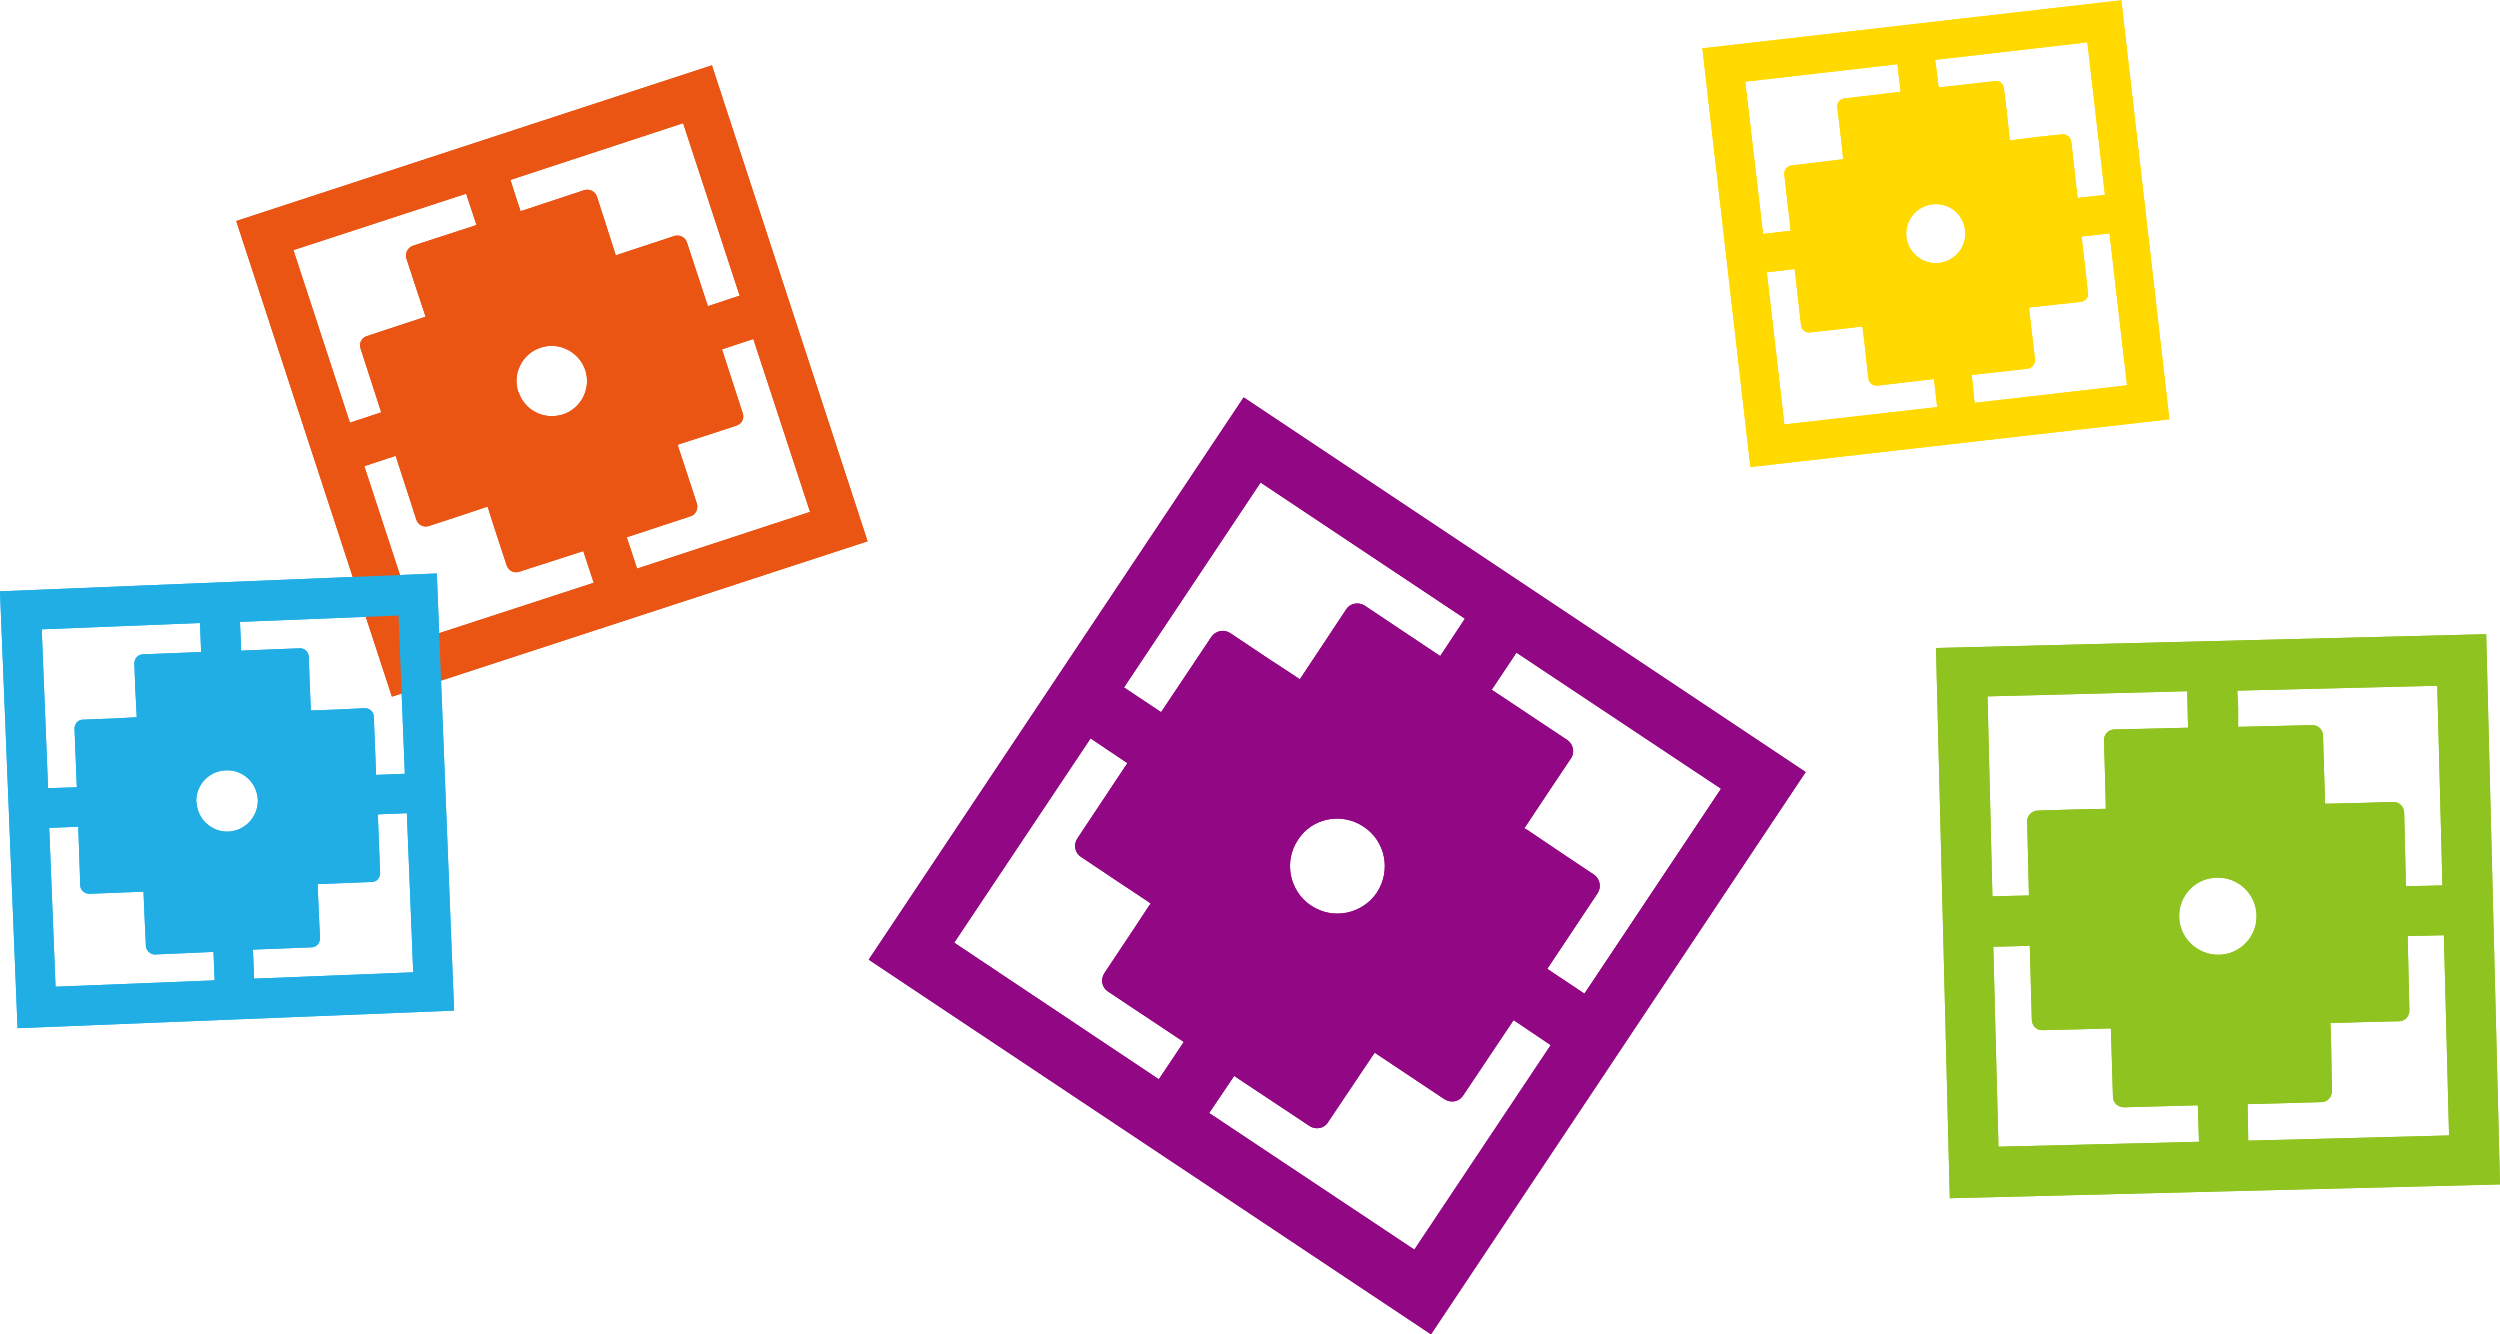 <?xml version="1.0" encoding="UTF-8"?>
<svg id="_레이어_2" data-name="레이어 2" xmlns="http://www.w3.org/2000/svg" viewBox="0 0 86.88 46.37">
  <defs>
    <style>
      .cls-1 {
        fill: #920783;
      }

      .cls-1, .cls-2, .cls-3, .cls-4, .cls-5 {
        fill-rule: evenodd;
        stroke-width: 0px;
      }

      .cls-2 {
        fill: #20aee5;
      }

      .cls-3 {
        fill: #ea5514;
      }

      .cls-4 {
        fill: #ffd900;
      }

      .cls-5 {
        fill: #8fc31f;
      }
    </style>
  </defs>
  <g id="_레이어_1-2" data-name="레이어 1">
    <path class="cls-4" d="m59.16,1.67h0l1.67,14.56,14.56-1.66-1.67-14.56-14.56,1.67Zm1.47,1.17h0l5.31-.61.11.96-1.95.23c-.16.02-.27.16-.25.32l.1.81.1.93.02.06h-.07s-.75.09-.75.09l-.99.12c-.16.02-.27.16-.25.32l.22,1.95-.96.11-.62-5.29Zm6.67,11.31h0l-5.29.6-.61-5.29.97-.11.22,1.95c.02.16.16.28.32.25l1-.11.74-.09h.07s.01.05.01.05l.06.48.14,1.27c.02.16.16.27.33.25l1.95-.23.11.97Zm-1.05-5.91h0c-.06-.57.34-1.07.9-1.14.58-.07,1.08.34,1.14.9.07.56-.34,1.07-.9,1.14-.56.06-1.07-.34-1.14-.9Zm7.67,5.15h0l-5.3.61-.1-.97,1.95-.22c.15-.02.26-.16.25-.32l-.15-1.27-.05-.47v-.06s.05-.01.05-.01l.99-.11.75-.08c.16-.02.28-.16.25-.32l-.22-1.95.97-.11.61,5.29Zm-.75-6.62l-.97.11-.22-1.96c-.02-.15-.16-.27-.33-.25l-.76.08-.97.12h-.07s-.01-.05-.01-.05l-.1-.93-.1-.82c-.02-.16-.16-.28-.32-.25l-1.95.22-.06-.52-.06-.44,5.29-.61.61,5.29Z"/>
    <path class="cls-5" d="m67.28,22.51h0l.48,19.13,19.12-.48-.48-19.12-19.12.48Zm1.78,1.69h0l6.95-.18.03,1.27-2.56.06c-.21,0-.37.18-.36.38l.03,1.07.03,1.22v.09h-.08l-.98.02-1.3.04c-.21,0-.38.18-.37.38l.06,2.57-1.27.03-.17-6.95Zm7.35,15.48h0l-6.96.17-.18-6.95,1.27-.03.07,2.56c0,.21.17.38.37.37l1.3-.03,1-.03h.08v.09s.02.61.02.61l.05,1.67c0,.22.18.37.39.37l2.56-.07.04,1.27Zm-.68-7.81h0c-.02-.75.57-1.36,1.31-1.37.74-.02,1.36.56,1.38,1.31.02.74-.57,1.36-1.31,1.37-.74.01-1.36-.57-1.38-1.31h0Zm9.36,7.59h0l-6.96.18-.02-1.27,2.57-.07c.2,0,.36-.18.36-.38l-.03-1.67-.02-.62v-.08h.09s1.29-.04,1.29-.04l1-.02c.21,0,.37-.18.36-.39l-.06-2.57,1.26-.03.18,6.95Zm-.22-8.69l-1.26.03-.06-2.57c-.02-.21-.18-.37-.39-.36l-.99.03-1.29.03h-.08v-.08l-.04-1.23-.03-1.06c-.01-.21-.18-.37-.38-.36l-2.57.06v-.68s-.03-.58-.03-.58l6.95-.17.18,6.95Z"/>
    <path class="cls-3" d="m8.21,7.68h0l5.41,16.53,16.53-5.4L24.74,2.27,8.21,7.68Zm1.99,1.01h0l6-1.96.36,1.09-2.21.72c-.17.06-.28.25-.23.43l.3.92.35,1.05.02.07-.07.02-.85.28-1.12.37c-.19.06-.28.25-.22.43l.72,2.22-1.09.36-1.97-6.02Zm10.44,11.56h0l-6.01,1.96-1.97-6.01,1.09-.36.72,2.22c.06.18.25.28.43.22l1.13-.37.84-.28.08-.02.02.07.17.54.47,1.43c.06.18.25.28.43.22l2.23-.72.36,1.09Zm-2.63-6.63h0c-.21-.64.14-1.33.78-1.54.64-.21,1.33.14,1.55.78.21.64-.14,1.33-.77,1.54-.65.21-1.34-.13-1.55-.78h0Zm10.14,4.17h0l-6.01,1.97-.36-1.09,2.22-.73c.17-.05.27-.25.22-.43l-.47-1.44-.18-.54-.02-.07.07-.03,1.12-.36.85-.28c.18-.05.29-.25.22-.43l-.72-2.22,1.09-.36,1.97,6.01Zm-2.46-7.51l-1.09.36-.73-2.22c-.06-.18-.25-.27-.43-.22l-.85.28-1.12.37-.07.03-.02-.07-.34-1.06-.3-.93c-.06-.17-.26-.27-.44-.21l-2.21.73-.19-.58-.16-.51,6-1.97,1.97,6.01Z"/>
    <path class="cls-2" d="m0,20.55h0l.61,15.18,15.17-.61-.6-15.19-15.18.62Zm1.43,1.32h0l5.52-.22.04,1.01-2.03.08c-.16,0-.29.15-.29.31l.03.85.05.97v.06h-.06l-.78.04-1.03.04c-.17,0-.29.15-.29.31l.08,2.04-1,.03-.22-5.52Zm6.02,12.2h0l-5.52.22-.22-5.52,1.01-.04.07,2.04c0,.16.15.29.31.29l1.04-.04.79-.03h.06s0,.06,0,.06l.02.5.06,1.33c.01.15.15.29.31.29l2.04-.09.04,1.01Zm-.63-6.2h0c-.02-.59.44-1.08,1.03-1.1.59-.03,1.08.43,1.11,1.02.02.58-.43,1.08-1.02,1.11-.59.02-1.08-.43-1.11-1.02h0Zm7.53,5.92h0l-5.52.22-.04-1.01,2.04-.08c.16,0,.29-.14.29-.31l-.06-1.33-.02-.49v-.07s.06,0,.06,0l1.03-.04.79-.03c.17,0,.29-.14.29-.31l-.08-2.04,1.01-.04.22,5.52Zm-.28-6.9l-1,.04-.08-2.03c-.01-.17-.15-.29-.31-.29l-.79.04-1.02.04h-.07v-.06s-.04-.97-.04-.97l-.03-.84c-.01-.17-.15-.3-.31-.29l-2.04.08-.02-.53-.02-.47,5.51-.22.22,5.52Z"/>
    <path class="cls-1" d="m43.22,13.81h0l-13.03,19.54,19.54,13.02,13.02-19.54-19.53-13.02Zm.59,2.96h0l7.1,4.73-.86,1.3-2.62-1.75c-.22-.14-.51-.09-.65.13l-.72,1.09-.83,1.25-.06.09-.08-.06-1.01-.66-1.33-.89c-.22-.14-.5-.08-.65.13l-1.75,2.62-1.29-.86,4.74-7.11Zm-3.55,20.73h0l-7.1-4.74,4.74-7.1,1.28.86-1.74,2.62c-.14.21-.09.5.13.64l1.33.89,1.01.67.08.06-.06.08-.42.64-1.13,1.7c-.14.22-.09.5.13.64l2.63,1.75-.87,1.3Zm4.85-8.32h0c.49-.76,1.52-.96,2.28-.45.76.5.96,1.52.46,2.29-.51.75-1.53.96-2.29.45-.75-.5-.96-1.53-.45-2.29h0Zm4.03,14.24h0l-7.12-4.74.87-1.29,2.62,1.74c.21.14.51.09.64-.13l1.14-1.7.43-.64.06-.08.08.06,1.32.88,1.02.68c.22.14.5.09.64-.12l1.76-2.63,1.29.87-4.74,7.11Zm5.92-8.89l-1.29-.86,1.75-2.63c.14-.21.08-.5-.12-.64l-1.02-.68-1.32-.89-.09-.05.06-.08.83-1.25.73-1.09c.15-.21.08-.5-.12-.64l-2.63-1.75.46-.69.4-.6,7.11,4.73-4.74,7.11Z"/>
    <path class="cls-4" d="m59.16,1.67h0l1.67,14.56,14.56-1.66-1.67-14.56-14.56,1.67Zm1.47,1.17h0l5.31-.61.11.96-1.95.23c-.16.02-.27.16-.25.32l.1.81.1.93.02.06h-.07s-.75.09-.75.09l-.99.12c-.16.02-.27.16-.25.32l.22,1.95-.96.11-.62-5.29Zm6.67,11.31h0l-5.29.6-.61-5.29.97-.11.22,1.95c.02.16.16.28.32.25l1-.11.74-.09h.07s.01.05.01.05l.06.48.14,1.27c.02.16.16.27.33.25l1.95-.23.11.97Zm-1.05-5.91h0c-.06-.57.34-1.07.9-1.14.58-.07,1.08.34,1.14.9.07.56-.34,1.07-.9,1.14-.56.06-1.07-.34-1.14-.9Zm7.67,5.15h0l-5.3.61-.1-.97,1.95-.22c.15-.02.26-.16.25-.32l-.15-1.27-.05-.47v-.06s.05-.01.05-.01l.99-.11.75-.08c.16-.02.28-.16.25-.32l-.22-1.95.97-.11.61,5.29Zm-.75-6.62l-.97.11-.22-1.96c-.02-.15-.16-.27-.33-.25l-.76.08-.97.12h-.07s-.01-.05-.01-.05l-.1-.93-.1-.82c-.02-.16-.16-.28-.32-.25l-1.95.22-.06-.52-.06-.44,5.29-.61.61,5.29Z"/>
    <path class="cls-5" d="m67.28,22.51h0l.48,19.13,19.12-.48-.48-19.12-19.12.48Zm1.78,1.69h0l6.95-.18.03,1.27-2.56.06c-.21,0-.37.18-.36.38l.03,1.07.03,1.22v.09h-.08l-.98.02-1.3.04c-.21,0-.38.18-.37.38l.06,2.57-1.27.03-.17-6.95Zm7.35,15.48h0l-6.96.17-.18-6.95,1.27-.03.07,2.56c0,.21.17.38.37.37l1.3-.03,1-.03h.08v.09s.02.61.02.61l.05,1.67c0,.22.18.37.39.37l2.56-.07.04,1.27Zm-.68-7.81h0c-.02-.75.57-1.36,1.31-1.37.74-.02,1.36.56,1.38,1.31.02.74-.57,1.36-1.31,1.37-.74.01-1.36-.57-1.38-1.31h0Zm9.36,7.59h0l-6.96.18-.02-1.27,2.57-.07c.2,0,.36-.18.36-.38l-.03-1.67-.02-.62v-.08h.09s1.29-.04,1.29-.04l1-.02c.21,0,.37-.18.36-.39l-.06-2.57,1.26-.03.18,6.95Zm-.22-8.69l-1.26.03-.06-2.57c-.02-.21-.18-.37-.39-.36l-.99.03-1.29.03h-.08v-.08l-.04-1.23-.03-1.06c-.01-.21-.18-.37-.38-.36l-2.57.06v-.68s-.03-.58-.03-.58l6.95-.17.18,6.95Z"/>
    <path class="cls-3" d="m8.21,7.68h0l5.41,16.53,16.53-5.4L24.74,2.27,8.21,7.68Zm1.99,1.01h0l6-1.96.36,1.09-2.21.72c-.17.06-.28.25-.23.43l.3.92.35,1.05.02.07-.07.02-.85.28-1.12.37c-.19.06-.28.25-.22.43l.72,2.22-1.09.36-1.97-6.02Zm10.44,11.56h0l-6.01,1.96-1.97-6.01,1.09-.36.72,2.22c.06.18.25.28.43.22l1.13-.37.84-.28.08-.02.02.07.17.54.47,1.43c.06.18.25.28.43.22l2.23-.72.36,1.09Zm-2.63-6.63h0c-.21-.64.14-1.33.78-1.54.64-.21,1.33.14,1.55.78.21.64-.14,1.33-.77,1.54-.65.21-1.34-.13-1.55-.78h0Zm10.14,4.17h0l-6.01,1.97-.36-1.09,2.22-.73c.17-.05.27-.25.22-.43l-.47-1.44-.18-.54-.02-.07.07-.03,1.12-.36.85-.28c.18-.05.29-.25.22-.43l-.72-2.22,1.09-.36,1.97,6.01Zm-2.46-7.51l-1.09.36-.73-2.22c-.06-.18-.25-.27-.43-.22l-.85.28-1.12.37-.07.03-.02-.07-.34-1.06-.3-.93c-.06-.17-.26-.27-.44-.21l-2.21.73-.19-.58-.16-.51,6-1.97,1.97,6.01Z"/>
    <path class="cls-2" d="m0,20.55h0l.61,15.18,15.17-.61-.6-15.19-15.18.62Zm1.43,1.32h0l5.52-.22.04,1.01-2.03.08c-.16,0-.29.15-.29.31l.03.85.05.97v.06h-.06l-.78.04-1.03.04c-.17,0-.29.15-.29.31l.08,2.04-1,.03-.22-5.52Zm6.02,12.2h0l-5.52.22-.22-5.52,1.01-.04.07,2.04c0,.16.15.29.31.29l1.04-.04.79-.03h.06s0,.06,0,.06l.02.5.06,1.33c.01.15.15.29.31.29l2.04-.09.04,1.01Zm-.63-6.2h0c-.02-.59.44-1.08,1.03-1.1.59-.03,1.08.43,1.11,1.02.02.58-.43,1.08-1.02,1.11-.59.02-1.08-.43-1.11-1.02h0Zm7.53,5.92h0l-5.52.22-.04-1.01,2.04-.08c.16,0,.29-.14.29-.31l-.06-1.33-.02-.49v-.07s.06,0,.06,0l1.03-.04.79-.03c.17,0,.29-.14.29-.31l-.08-2.04,1.01-.04.22,5.52Zm-.28-6.9l-1,.04-.08-2.03c-.01-.17-.15-.29-.31-.29l-.79.04-1.02.04h-.07v-.06s-.04-.97-.04-.97l-.03-.84c-.01-.17-.15-.3-.31-.29l-2.04.08-.02-.53-.02-.47,5.51-.22.22,5.52Z"/>
    <path class="cls-1" d="m43.22,13.81h0l-13.03,19.54,19.54,13.02,13.02-19.54-19.53-13.02Zm.59,2.96h0l7.1,4.73-.86,1.3-2.62-1.75c-.22-.14-.51-.09-.65.13l-.72,1.09-.83,1.25-.06.09-.08-.06-1.01-.66-1.33-.89c-.22-.14-.5-.08-.65.13l-1.75,2.62-1.29-.86,4.74-7.11Zm-3.55,20.73h0l-7.1-4.74,4.74-7.1,1.28.86-1.74,2.62c-.14.21-.09.5.13.64l1.33.89,1.01.67.08.06-.06.08-.42.64-1.13,1.7c-.14.22-.09.5.13.64l2.63,1.75-.87,1.3Zm4.85-8.32h0c.49-.76,1.52-.96,2.28-.45.76.5.96,1.52.46,2.29-.51.75-1.53.96-2.29.45-.75-.5-.96-1.53-.45-2.29h0Zm4.03,14.24h0l-7.12-4.74.87-1.29,2.62,1.74c.21.14.51.09.64-.13l1.14-1.7.43-.64.06-.08.08.06,1.32.88,1.02.68c.22.14.5.09.64-.12l1.76-2.63,1.29.87-4.74,7.11Zm5.92-8.89l-1.29-.86,1.75-2.63c.14-.21.08-.5-.12-.64l-1.02-.68-1.32-.89-.09-.05.06-.08.83-1.25.73-1.09c.15-.21.08-.5-.12-.64l-2.63-1.75.46-.69.4-.6,7.11,4.73-4.74,7.11Z"/>
  </g>
</svg>